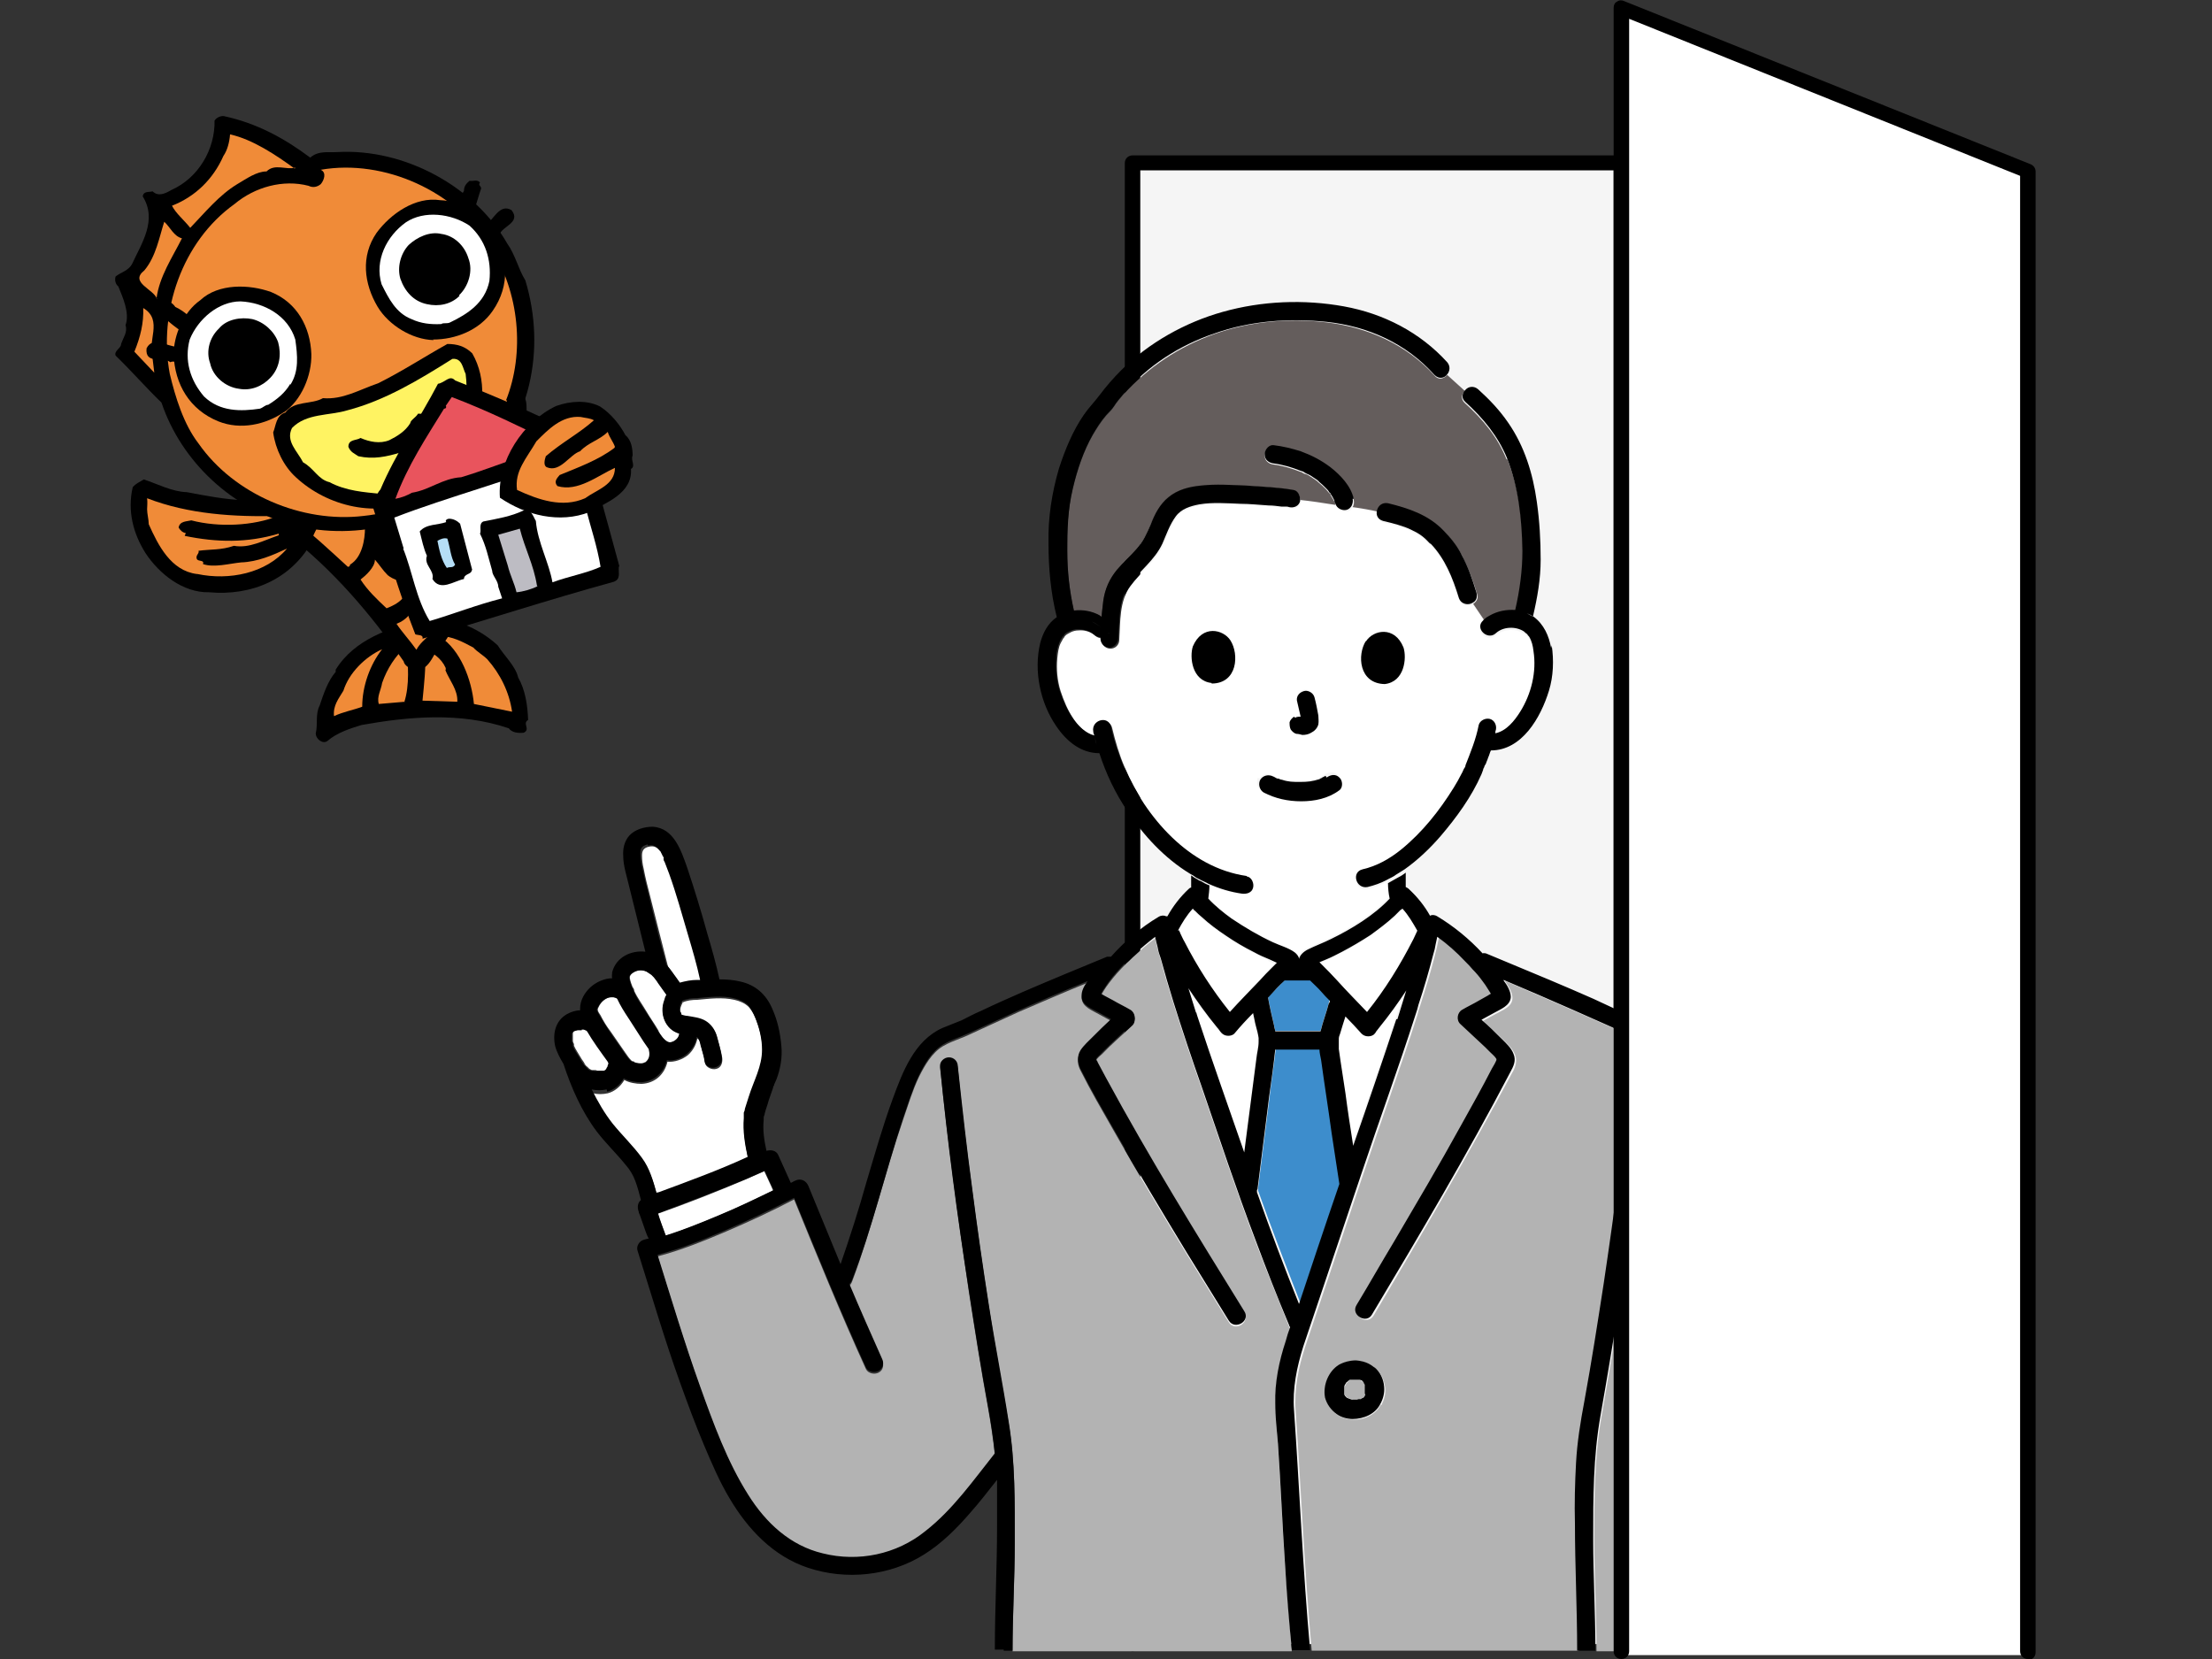 <?xml version="1.0" encoding="UTF-8"?>
<svg xmlns="http://www.w3.org/2000/svg" version="1.1" viewBox="0 0 400 300">
  <rect x="0" y="0" width="400" height="300" fill="#333333" stroke="none"/>
  <!-- Generator: Adobe Illustrator 29.3.1, SVG Export Plug-In . SVG Version: 2.1.0 Build 151)  -->
  <defs>
    <style>
      .st0 {
        fill: #fff362;
      }

      .st1 {
        fill: #fff;
      }

      .st2 {
        fill: #f08b38;
      }

      .st3 {
        fill: #645d5c;
      }

      .st4 {
        fill: #b5def6;
      }

      .st5 {
        fill: #e9545d;
      }

      .st6 {
        fill: #b3b3b3;
      }

      .st7 {
        fill: #f5f5f5;
      }

      .st8 {
        fill: #bdbcc3;
      }

      .st9 {
        fill: #3d8dcc;
      }
    </style>
  </defs>
  <g id="_レイヤー_1" data-name="レイヤー_1">
    <g>
      <polyline class="st7" points="293.2 297.3 293.2 29.5 204.8 29.5 204.8 297.3"/>
      <path d="M293.2,298.6c-.8,0-1.4-.6-1.4-1.4V30.8h-85.6v266.4c0,.8-.6,1.4-1.4,1.4s-1.4-.6-1.4-1.4V29.5c0-.8.6-1.4,1.4-1.4h88.4c.8,0,1.4.6,1.4,1.4v267.8c0,.8-.6,1.4-1.4,1.4Z"/>
    </g>
    <path class="st1" d="M222.5,165.9c2.3,1.7,4.9,3.1,7.5,4.3,1.3.6,2.7,1,3.9,1.8.5.4.8.8.8,1.2.2-.7.8-1.3,1.6-1.7,1.4-.7,2.8-1.2,4.2-1.9,3.7-1.8,7.8-4.3,10.6-7.3-.2-.9-.2-1.9-.3-2.8-1.1.5-2.3,1-3.5,1.3-2.1.5-2.9-2.7-.9-3.2,2.6-.6,4.9-1.9,7-3.6,3.8-3.1,6.9-7.1,9.5-11.2.5-.8,1-1.6,1.4-2.5.2-.3.4-.7.5-1,0-.1.1-.3.2-.4,0,0,0-.1,0-.1.9-2.3,1.9-4.7,2.4-7.3h0c.2-.9,1.2-1.4,2-1.1.9.2,1.3,1.2,1.1,2,0,.2,0,.4-.1.6,1.9-.4,3.5-2.3,4.5-3.9,2-3.2,3-7.2,2.4-11-.1-.9-.4-1.8-.8-2.6,0-.1-.2-.3-.3-.4,0,0,0,0,0,0,0,0,0,0,0,0-.2-.2-.4-.4-.6-.5-1.5-1-3.7-.9-5.1.3h0c-1.6,1.4-3.9-.9-2.3-2.3,0,0,.2-.1.2-.2l-2.1-3.1c-.8.5-2.1.3-2.5-.9-1.1-3.7-2.5-7.1-5.1-9.8-1.1-1.1-1.9-1.7-3.4-2.5-1.4-.7-3.4-1.2-5.1-1.6h0c-1-.2-1.3-1.1-1.1-1.9-1.3-.2-3-.5-4.5-.8-.2.3-.5.6-.9.7-.8.2-1.8-.3-2-1.1-2.5-.3-4.5-.7-6.4-.9,0,.1,0,.2,0,.3-.3.9-1.1,1.3-2,1.1-.2,0-.5,0-.7-.1,0,0-.3,0-.3,0-.1,0-.3,0-.4,0-.8,0-1.5-.2-2.3-.2-1.7-.1-3.4-.2-5.1-.3-2.4,0-5-.3-7.4.1-1.7.3-3.3.8-4.3,2.2-1.1,1.4-1.6,3.2-2.4,4.9-1.4,3-4.1,4.9-6,7.5-2,2.7-1.8,6.5-2,9.7,0,.9-.7,1.6-1.6,1.6s-1.7-.8-1.6-1.6c0,0,0-.2,0-.3-.4,0-.7-.1-1.1-.4-.9-.8-2-1.1-3.1-1-.4,0-.9.1-1.3.3-.4.2-.8.4-1,.6-.1.1-.2.2-.3.4,0,0,0,.1-.1.1-.2.3-.3.6-.5.9-.4.8-.5,1.8-.6,2.7-.2,2,0,4.1.6,6,.6,1.8,1.3,3.5,2.4,5.1.9,1.3,2.3,2.8,3.9,3.1,0-.2-.1-.5-.2-.7h0c-.5-2.1,2.7-2.9,3.2-.9.6,2.5,1.3,4.9,2.3,7.2,4,9.3,11.8,18.3,22.2,19.8.9.1,1.4,1.2,1.1,2-.3.9-1.1,1.3-2,1.1-2.1-.3-4.2-.9-6.1-1.8,0,.8,0,1.6-.2,2.4,1.2,1.3,2.8,2.6,4.2,3.6ZM247,115.9c1.3-2,5.1-2.9,6.8,1.1.6,1.9.2,6.2-3.4,6.6-4.7,0-5-5.3-3.4-7.8ZM219.1,123.6c-3.6-.4-4-4.7-3.4-6.6h0c1.6-4,5.5-3.2,6.8-1.1,1.6,2.5,1.3,7.7-3.4,7.8ZM233.3,130.6c0-.4.4-.8.8-1,.3-.2.6-.2,1-.2-.2-.9-.4-1.7-.6-2.6h0c-.2-.9.3-1.7,1.1-2,.8-.3,1.8.3,2,1.1.3,1.1.5,2.2.7,3.3,0,.6.2,1.1,0,1.6-.2.7-.6,1.2-1.3,1.5-.5.2-1,.4-1.6.4-.4,0-.7-.1-1.1-.2-.4,0-.8-.4-1-.8-.2-.4-.3-.8-.2-1.3ZM227.7,140.8c.5-.8,1.5-1,2.3-.6.3.1.5.3.8.4.4.1.1,0,0,0,0,0,0,0,0,0,0,0,0,0,0,0,0,0,.1,0,.2,0,.2,0,.4.2.6.2,1.2.4,2,.4,3.3.4,1.3,0,2.2,0,3.5-.5.2,0,.3-.1.4-.2,0,0,.2-.1.3-.2.1,0,.3-.2.4-.2.1,0,.5-.4,0,0,.7-.5,1.6-.7,2.3,0,.6.6.7,1.8,0,2.3-1.9,1.5-4.4,2-6.9,2-2.4,0-4.7-.5-6.8-1.6h0c-.8-.4-1-1.5-.6-2.2Z"/>
    <path class="st3" d="M272.4,83c-1.6-4-4.3-7.2-7.5-10.1-.8-.7-.6-1.6,0-2.2l-3.2-2.9c-.6.7-1.6,1-2.3.1-5.1-5.6-12-8.7-19.5-9.6-6.8-.8-13.8-.2-20.3,2.1-6.4,2.3-12,6-16.5,11-.6.7-1.2,1.4-1.7,2.2-.4.6-.9,1.1-1.4,1.6-.9,1.1-1.7,2.3-2.4,3.5-1.7,3-2.8,6.3-3.6,9.7-.9,3.7-1.1,7.5-1,11.3,0,3.6.4,7.2,1.2,10.8,1.6-.2,3.3.1,4.7.9.1,0,.2.1.3.2,0-.9.2-1.9.3-2.8.3-2.2,1.1-4,2.5-5.7,1.1-1.3,2.3-2.5,3.5-3.7,1.2-1.4,1.9-2.9,2.6-4.5.8-1.8,1.7-3.6,3.2-4.9,1.7-1.4,3.8-1.9,5.9-2.1,2.7-.3,5.4-.1,8.1,0,2.8.1,5.7.3,8.6.8h0c.8.1,1.2,1,1.2,1.7,1.9.2,3.9.5,6.4.9,0,0,0,0,0,0,0-.2-.1-.4-.2-.5-.1-.2,0-.2,0-.1,0,0,0,0,0,0-.2-.4-.5-.8-.7-1.2,0,0,0,0,0-.1,0-.1-.2-.2-.3-.3-.2-.2-.3-.4-.5-.6-.4-.4-.8-.8-1.3-1.2,0,0-.2-.1-.2-.2-.1-.1-.3-.2-.4-.3-.3-.2-.6-.4-.9-.6-.3-.2-.6-.4-1-.5-.2,0-.4-.2-.6-.3,0,0-.3-.1-.3-.1-1.5-.6-3.2-1.1-4.8-1.3-.9-.1-1.6-.7-1.6-1.6s0-.1,0-.2c.1-.8.8-1.6,1.6-1.5,1.7.2,3.3.6,4.9,1.1,1.9.7,3.8,1.6,5.4,2.9,1.8,1.4,3.6,3.4,4.2,5.7h0c.1.5,0,1-.2,1.3,1.5.2,3.2.5,4.5.8.2-.8.9-1.5,2-1.3,3.7.9,7.3,2.1,10,4.9,1.3,1.3,2.4,2.8,3.3,4.4,1.1,2.2,2,4.5,2.7,6.9.3.8-.1,1.4-.7,1.8l2.1,3.1c.3-.3.7-.5,1-.7,1.4-.8,3-1.2,4.6-1,.8-3.5,1.3-7,1.3-10.7,0-5.6-.7-11.5-2.8-16.8Z"/>
    <g>
      <path d="M230.8,140.6s0,0,0,0c.1,0,.4.1,0,0Z"/>
      <path d="M239.7,140.3c.5-.4,0,0,0,0-.1,0-.3.2-.4.2,0,0-.4.2-.3.2-.1,0-.3.1-.4.2-1.3.4-2.1.5-3.5.5-1.3,0-2.1,0-3.3-.4-.2,0-.4-.1-.6-.2,0,0-.1,0-.2,0,0,0,0,0,0,0-.3-.1-.5-.3-.8-.4-.8-.4-1.8-.2-2.3.6-.4.7-.2,1.8.6,2.3h0c2.1,1.1,4.4,1.6,6.8,1.6,2.4,0,4.9-.5,6.9-2,.7-.5.6-1.8,0-2.3-.7-.7-1.6-.5-2.3,0Z"/>
      <path d="M234,129.6c-.3.2-.7.6-.8,1,0,.4,0,.9.2,1.3.2.3.6.7,1,.8.4,0,.7.1,1.1.2.6,0,1.1-.1,1.6-.4.6-.3,1.1-.8,1.3-1.5.1-.6,0-1.1,0-1.6-.2-1.1-.4-2.2-.7-3.3-.2-.8-1.2-1.4-2-1.1-.9.3-1.4,1.1-1.1,2h0c.2.8.4,1.7.6,2.6-.3,0-.7,0-1,.2Z"/>
      <path d="M219.1,123.6c4.7,0,5-5.3,3.4-7.8-1.3-2-5.1-2.9-6.8,1.1h0c-.6,1.9-.2,6.2,3.4,6.6Z"/>
      <path d="M247,115.9c-1.6,2.5-1.3,7.7,3.4,7.8,3.6-.4,4-4.7,3.4-6.6-1.6-4-5.5-3.2-6.8-1.1Z"/>
      <path d="M280.5,117.2c-.4-2.2-1.3-4.3-3.2-5.7,0,0,0,0-.1,0-.4-.2-.7-.4-1.1-.6.4.2.8.3,1.1.6.8-3.4,1.4-6.8,1.4-10.3,0-3.5-.2-7-.7-10.5-.7-5-2.2-10-5.2-14.3-1.5-2.2-3.4-4.2-5.4-6-.8-.7-1.8-.5-2.3.1-.6.6-.8,1.5,0,2.2,3.2,2.9,5.9,6.2,7.5,10.1,2.1,5.3,2.7,11.1,2.8,16.8,0,3.6-.5,7.2-1.3,10.7h0c-1.6-.1-3.2.2-4.6,1-.4.2-.7.4-1,.7,0,0-.2.1-.2.2-1.6,1.4.8,3.7,2.3,2.3h0c1.3-1.2,3.6-1.3,5.1-.3.1.1.3.3.6.5,0,0,0,0,0,0,0,0,0,0,0,0,0,.1.2.3.3.4.5.8.7,1.7.8,2.6.6,3.8-.4,7.8-2.4,11-1,1.6-2.5,3.5-4.5,3.9,0-.2,0-.4.1-.6.2-.9-.3-1.8-1.1-2-.8-.2-1.8.3-2,1.1h0c-.5,2.6-1.5,5-2.4,7.3,0,0,0,0,0,.1,0,.1-.1.3-.2.4-.2.3-.3.7-.5,1-.4.8-.9,1.7-1.4,2.5-2.6,4.2-5.7,8.1-9.5,11.2-2.1,1.7-4.4,3-7,3.6-2.1.5-1.2,3.6.9,3.2,1.2-.3,2.4-.7,3.5-1.3.5-.3,1.1-.5,1.6-.9.5-.3,1.1-.7,1.6-1,2.4-1.7,4.6-3.8,6.5-6,2.9-3.4,5.6-7.1,7.4-11.2.1-.3.2-.5.3-.8,0,0,0-.2.1-.3,0,0,.1-.2.1-.2,0-.2.2-.4.3-.6.1-.4.3-.7.4-1.1.2-.4.3-.9.5-1.3,5.6,0,9-5.9,10.5-10.8.8-2.6.9-5.5.5-8.2Z"/>
      <path d="M225.4,158.4c-10.4-1.5-18.2-10.6-22.2-19.8-1-2.3-1.8-4.8-2.3-7.2-.5-2.1-3.6-1.2-3.2.9h0c0,.2.1.5.2.7.1.6.3,1.1.4,1.7,0,.3.2.5.2.8,0-.3-.2-.5-.2-.8-.2-.6-.3-1.1-.4-1.7-1.6-.4-3-1.8-3.9-3.1-1.1-1.6-1.8-3.3-2.4-5.1-.6-1.9-.7-4-.6-6,0-.9.3-1.9.6-2.7.1-.3.3-.6.5-.9,0,0,0-.1.1-.1,0,0,0,0,0,0h0s0,0,0,0c0,0,0,0,0,0,0,0,0,0,0,0,.1-.1.2-.2.3-.4.2-.2.5-.4,1-.6.4-.2.9-.3,1.3-.3,1.1,0,2.2.2,3.1,1,.3.3.7.4,1.1.4h0c.1,0,.3,0,.4,0-.1,0-.3,0-.4,0,0,0,0,.2,0,.3,0,.9.8,1.6,1.6,1.6s1.6-.8,1.6-1.6c.3-3.2,0-7,2-9.7,1.9-2.6,4.6-4.5,6-7.5.7-1.6,1.3-3.4,2.4-4.9,1-1.4,2.7-1.9,4.3-2.2,2.4-.4,4.9-.2,7.4-.1,1.7,0,3.4.2,5.1.3.8,0,1.5.1,2.3.2.1,0,.3,0,.4,0,0,0,.3,0,.3,0,0,0,0,0,0,0,0,0,0,0,0,0,.2,0,.5,0,.7.1.9.2,1.8-.2,2-1.1,0,0,0-.2,0-.3,0-.7-.4-1.6-1.2-1.7h0c-2.8-.5-5.7-.6-8.6-.8-2.7-.1-5.4-.3-8.1,0-2.1.2-4.2.7-5.9,2.1-1.6,1.3-2.5,3.1-3.2,4.9-.7,1.6-1.4,3.2-2.6,4.5-1.1,1.3-2.4,2.4-3.5,3.7-1.4,1.7-2.2,3.5-2.5,5.7-.1.9-.2,1.9-.3,2.8.3.2.7.5,1,.7-.3-.3-.6-.5-1-.7-.1,0-.2-.1-.3-.2-1.4-.8-3.1-1.1-4.7-.9-.8-3.5-1.2-7.1-1.2-10.8,0-3.8.1-7.5,1-11.3.8-3.4,1.9-6.7,3.6-9.7.7-1.2,1.5-2.5,2.4-3.5.5-.6,1-1,1.4-1.6.5-.8,1.1-1.5,1.7-2.2,4.4-5.1,10-8.8,16.5-11,6.5-2.3,13.5-2.8,20.3-2.1,7.5.8,14.4,3.9,19.5,9.6.8.8,1.8.6,2.3-.1.5-.6.6-1.5,0-2.2h0c-4.9-5.4-11.5-8.8-18.7-10.1-7.2-1.3-14.8-1-21.9,1-6.8,1.9-13.4,5.6-18.4,10.6-1.4,1.4-2.7,2.9-3.9,4.5-.9,1.2-1.9,2.2-2.8,3.5-2,2.9-3.4,6.3-4.5,9.7-1.3,4.4-2,9-1.9,13.5,0,4.5.4,9,1.5,13.4-1.6,1.1-2.5,2.8-3,4.7-1.2,5,0,10.8,2.9,15,1.9,2.8,4.5,4.9,7.8,4.9h0c1.2,3.7,2.9,7.3,5.1,10.5,2.9,4.4,6.7,8.5,11.3,11.3,0,0,0,0,0,0,0,0,0,0,0,0,.4.2.7.4,1.1.7.2.1.4.2.6.3.5.3,1.1.5,1.6.8h0c2,.9,4,1.5,6.1,1.8.9.1,1.8-.2,2-1.1.2-.8-.3-1.9-1.1-2ZM232.5,91.6s0,0-.1,0c0,0,.1,0,.1,0ZM193,112.4c0,0,.1,0,.2,0,0,0,0,0,.1,0,0,0,0,0-.1,0,0,0-.1,0-.2,0ZM198.3,112.8c.3.2.5.4.8.6h0c-.2-.2-.5-.4-.8-.6ZM200.7,113.8c0,.3,0,.5,0,.8,0,0-.2-.1-.3-.2,0,.1-.2.2-.3.3.1,0,.2-.2.3-.3,0,0,.2.1.3.2,0-.3,0-.5,0-.8,0-.2,0-.3,0-.5,0,.2,0,.3,0,.5ZM199.1,113.5h0s0,0,0,0h0s0,0,0,0c0,0,0,0,0,0ZM197.4,112.4c.6.2,1.2.6,1.7,1.1h0s0,0,0,0c-.5-.5-1.1-.8-1.7-1.1s-1.2-.4-1.8-.4c.6,0,1.2.2,1.8.4ZM195.1,112h0s0,0,0,0c0,0,0,0,0,0ZM199.2,133c.1,0,.2,0,.3,0-.1,0-.2,0-.3,0-.2,0-.4,0-.7,0,.2,0,.4,0,.7,0ZM200.5,136s0,0-.1,0c0,0,0,0,.1,0,.2,0,.3-.2.4-.4-.1.1-.2.3-.4.4ZM201.2,134.6c0-.2,0-.4,0-.5,0,.2,0,.3,0,.5ZM217.6,156.7c.4.2.7.5.8.9-.1-.4-.4-.8-.8-.9Z"/>
      <path d="M258.7,98.3c2.6,2.7,4,6.2,5.1,9.8.4,1.2,1.7,1.4,2.5.9.6-.3.9-.9.7-1.8-.7-2.3-1.5-4.7-2.7-6.9-.8-1.6-2-3.1-3.3-4.4-2.7-2.8-6.3-4-10-4.9-1.1-.2-1.8.5-2,1.3-.2.8.1,1.6,1.1,1.9h0c1.7.4,3.7.9,5.1,1.6,1.5.7,2.3,1.3,3.4,2.5Z"/>
      <path d="M244.8,90.2c-.5-2.3-2.4-4.3-4.2-5.7-1.7-1.3-3.5-2.2-5.4-2.9-1.6-.5-3.2-.9-4.9-1.1-.8-.1-1.5.7-1.6,1.5,0,0,0,.1,0,.2,0,1,.8,1.5,1.6,1.6,1.6.2,3.3.7,4.8,1.3,0,0,.3.1.3.1.2,0,.4.2.6.3.3.2.7.3,1,.5.3.2.6.4.9.6.2.1.3.2.4.3,0,0,.2.1.2.2.5.4.9.8,1.3,1.2.2.2.4.4.5.6,0,.1.2.2.3.3,0,0,0,0,0,.1.3.4.5.8.7,1.2,0,0,0,0,0,0,0,0,0-.1,0,.1,0,.2.1.4.2.5,0,0,0,0,0,0,.2.8,1.2,1.3,2,1.1.4-.1.7-.4.9-.7.2-.4.3-.9.2-1.3h0Z"/>
    </g>
    <path class="st1" d="M113.8,176.8s0,0,0,0c0,0,0,0,0,0Z"/>
    <path class="st1" d="M119.4,153.9s0,0,0,0h0Z"/>
    <path class="st1" d="M105.3,186.1s0,0,0,0c0,0,0,0,0,0,0,0,0,0,0,0,0,0,0,0,0,0Z"/>
    <path class="st1" d="M119.1,186.5c.4.7.9,1.5,1.7,1.9.5.2,1,0,1.4-.3.4-.3.6-.7.7-1.2-2.5-.7-3.7-3.6-2.7-6,.1-.3.3-.7.4-1-.5-.7-1-1.4-1.5-2.1-.3-.3-.5-.7-.8-1.1-.2-.1-.3-.3-.4-.4-.3-.3-.6-.5-.9-.6-.8-.4-1.7-.3-2.5.2-.3.2-.5.4-.6.7,0,0,0,.2,0,.2,0,0,0,0,0,0,0,0,0,0,0,0,0-.2,0,.2,0,0,0,0,0,0,0,0,0,0,0,0,0,0,0,0,0,.1,0,.1.1.6.3,1.1.5,1.6.2.2.3.5.3.7.6,1.3,1.5,2.5,2.2,3.7.7,1.2,1.5,2.3,2.2,3.5Z"/>
    <path class="st1" d="M123.1,177.9c1-.3,2.1-.4,3.2-.5.2,0,.3,0,.5,0-.6-2.7-1.4-5.5-2.2-8.2-1-3.7-2.1-7.4-3.4-11-.2-.7-.5-1.4-.8-2.1,0-.2-.1-.4-.2-.5,0,0,0-.2,0-.2,0,0,0-.2,0-.2,0-.1-.1-.2-.2-.3,0-.2-.2-.4-.3-.6,0,0,0,0,0-.1,0,0-.2-.2-.2-.2-.6-.7-1.1-1.1-2.1-.9-1,.2-1.3.7-1.3,1.6,0,.8.1,1.6.3,2.4.3,1.6.7,3.2,1.1,4.7,1.1,4.4,2.2,8.7,3.3,13,.2.3.5.6.7.9.6.8,1.2,1.6,1.7,2.4Z"/>
    <path class="st1" d="M105.3,186.1s0,0,.1,0c0,0,0,0-.1,0Z"/>
    <path class="st1" d="M103.7,186.5s0,0,0,0c0,0,0,0,.1,0,0,0,0,0-.1,0Z"/>
    <path class="st1" d="M106.3,186.5c-.1,0-.2-.1-.3-.2.3.2-.2,0-.3-.1,0,0,0,0,0,0,0,0-.2,0-.2,0,0,0,0,0,0,0,0,0,0,0-.1,0-.2,0-.3,0-.5,0,0,0,0,0,0,0,0,0-.1,0-.2,0-.2,0-.3.1-.5.1,0,0,0,0,0,0,0,0-.1,0-.2.1,0,0,0,0,0,0,0,0,0,0-.1,0,0,0-.1.1-.2.2,0,0,0,.1-.1.2,0,0,0,.1,0,.2,0,0,0,0,0,.1,0,0,0,.1,0,.1,0,.2,0,.4,0,.6,0,0,0,.1,0,.1,0,.1,0,.2,0,.3,0,.2.1.4.2.6,0,0,0,.1,0,.2,0,0,0,.1,0,.1.3.7.8,1.4,1.2,2.1.2.4.5.7.7,1.1,0,0,0,.1.1.2,0,0,0,0,0,0,0,0,0,0,0,0,.1.1.2.3.4.4.1.1.3.3.4.4,0,0,0,0,0,0,0,0,.1,0,.2.1,0,0,.1,0,.2.1,0,0,.1,0,.2,0,0,0,0,0,0,0,.1,0,.2,0,.3,0,.2,0,.3,0,.5.1,0,0,.4,0,.4,0,0,0,.3,0,.4,0,0,0,.2,0,.3,0,0,0,0,0,0,0,0,0,.1,0,.2,0,0,0,0,0,0,0,0,0,.1,0,.2-.1.1-.1.2-.2.3-.3,0,0,0-.1.1-.2,0-.1.1-.3.2-.4,0,0,0-.3.1-.3,0,0,0,0,0,0,0,0,0,0,0,0,0,0,0,0,0,0,0,0,0,0,0,0h0c0,0,0-.1,0-.2,0,0,0-.1-.1-.2-1.3-1.8-2.6-3.7-3.8-5.6Z"/>
    <path class="st1" d="M113.8,176.8s0,0,0,0c0,0,0,0,0,0Z"/>
    <path class="st1" d="M113.8,184.2c-.7-1.2-1.5-2.4-2.1-3.6-.4-.3-1-.3-1.6-.2-.7.2-1.4.8-1.8,1.6,0,.1-.2.3-.2.5,0,0,0,.3,0,.1,0,.3.3.7.5,1,.5,1,1.1,2,1.8,2.9.9,1.3,1.8,2.6,2.7,3.9.5.7.6.9,1.2,1.5,0,0,0,0,.1,0,.2,0,.3.1.4.2.4.1.7.2,1.1.2.4,0,.6,0,.9-.2,0,0,0,0,.1,0,0,0,0,0,0,0,0,0,.2-.3.3-.3.4-.6.5-1.3.3-2.1,0,0,0,0,0,0-.3-.4-.6-.8-.9-1.3-.9-1.4-1.8-2.8-2.7-4.2Z"/>
    <path class="st1" d="M135.3,209.5c-.5-2.3-.9-4.7-.7-7,0-.2.1-.9,0-.5,0-.2,0-.4,0-.5,0-.2.1-.5.2-.7.2-.7.5-1.5.7-2.2,1-2.9,2.4-5.4,2.4-8.5,0-1.8-.4-3.6-1-5.2-.3-1-.8-2-1.5-2.8-.7-.7-1.7-1.1-2.6-1.3-2.2-.5-4.5-.2-6.7,0-.9,0-1.9.1-2.7.5,0,0,.3-.6,0,.1-.1.2-.2.4-.3.7-.1.4-.2.7,0,1.1,0,.1.1.3.2.4.2.3.2.4.1.2,0,0,0,0,0,0,0,0,0,0,0,0,0,0,0,0,0,0,0-.1.2,0,0,0,0,0,0,0,0,0,.3,0,.6.1,1,.2,1.1.2,2.3.3,3.3.9,1,.6,1.7,1.6,2,2.7.3,1.2.7,2.4.9,3.7h0c.1.9-.2,1.8-1.1,2-.8.2-1.9-.3-2-1.1-.1-.9-.4-1.7-.6-2.5-.1-.5-.2-1.2-.5-1.6,0-.1-.2-.2-.3-.3-.2,1.1-.8,2.2-1.7,3-1,.8-2.4,1.3-3.7,1.2-.5,2.2-2.2,3.9-4.7,4-1,0-2.2-.2-3.1-.7-.7,1.2-1.8,2.1-3,2.4-.9.2-1.8.2-2.7,0,1,2.2,2.3,4.3,3.8,6.2,1.7,2.1,3.7,4,5.3,6.2,1.4,1.9,2,4.1,2.6,6.3.1,0,.2,0,.4-.1,5.4-2,10.9-4,16.1-6.4Z"/>
    <path class="st1" d="M109.2,194.2c-.1,0-.1,0,0,0h0Z"/>
    <path class="st1" d="M103.6,186.5s0,0,0,0c0,0,0,0,0,0,0,0,0,0,0,0Z"/>
    <path class="st1" d="M139.8,215.3c-.5-1.2-1.1-2.4-1.6-3.5-1.1.5-2.3,1-3.4,1.5-5.2,2.2-10.5,4.3-15.9,6.2.5,1.3,1,2.6,1.4,4,3.2-1,6.4-2.3,9.5-3.6,3.4-1.4,6.7-3,10-4.6Z"/>
    <path class="st6" d="M244.2,249.5s0,0,0,0c0,0,0,0,0,0Z"/>
    <path class="st6" d="M243.8,253.2s0,0,0,0c.1,0,.3,0,0,0Z"/>
    <path class="st6" d="M246,249.5s0,0,0,0c0,0-.1,0-.2,0,0,0-.1,0-.2,0-.2,0-.4,0-.7,0-.2,0-.3,0-.5,0,0,0-.1,0-.2,0,0,0,0,0,0,0,0,0-.2.1-.3.2,0,0,0,0,0,0,0,0,0,0,0,0,0,0-.1.1-.2.2,0,0,0,0,0,0,0,0-.1.2-.2.2-.1.2-.2.4-.3.6,0,0,0,.2,0,.3,0,.1,0,.3,0,.4,0,.1,0,.3,0,.4,0,.1,0,.2,0,.3,0,0,0,0,0,0,0,0,0,.1,0,.1,0,0,0,.1.1.2,0,0,0,0,0,0,.1.1.3.3.4.4,0,0,0,0,.1,0,0,0,.1,0,.2.1.2,0,.4.1.7.2.3,0,.5,0,.8,0,.2,0,.3,0,.5-.1,0,0,.1,0,.2,0,0,0,0,0,0,0,0,0,.2-.1.3-.2,0,0,0,0,.1,0,0,0,0,0,0,0,0,0,.1-.1.2-.2,0,0,0-.1.1-.2,0,0,0-.1.1-.2,0,0,0,0,0,0,0,0,0,0,0,0,0,0,0-.2,0-.2,0-.1,0-.2,0-.4,0-.2,0-.4,0-.6,0-.1,0-.2,0-.4,0,0,0-.2-.1-.3,0,0,0,0,0,.1,0,.1,0,.3,0,0,0,0,0,0,0,0,0,0,0-.2-.1-.2,0,0,0,0,0,0-.1-.1-.3-.3-.4-.4,0,0,0,0-.1,0,0,0-.1,0-.2-.1Z"/>
    <path class="st6" d="M246.4,252.9c0,0-.2.1-.2.1,0,0,0,0,.2-.1Z"/>
    <path class="st6" d="M317.7,298.6c-.1-1.6-.2-3.2-.4-4.7-.9-12-2-23.9-3.2-35.9-1-10.1-2.2-20.2-3.6-30.3-1-7.5-2.2-15.1-3.7-22.5-.5-2.5-1.1-5-1.8-7.4-.6-2-1.4-4.1-2.8-5.8-1.4-1.7-3.1-2.8-5.1-3.7-8.3-3.7-16.5-7.3-24.9-10.9,0,0,0,0,0,.1.6.9,1.3,1.9,1.3,3,0,1.6-1.9,2.2-3.1,2.9l-2.2,1.2c1.2,1.1,2.5,2.3,3.7,3.5.8.8,1.7,1.6,2.1,2.7.4,1.2,0,2.3-.6,3.3-7.9,14.8-16.4,29.3-25,43.8-1.1,1.8-3.9.2-2.8-1.7,2.3-3.8,4.6-7.7,6.8-11.5,4.1-7,8.1-14,12.1-21,1.9-3.4,3.8-6.8,5.6-10.3.3-.5.6-1,.8-1.5.1-.2,0,0,0-.2-.2-.4-.8-.9-1.1-1.2-.3-.3-.6-.6-.9-.9-1.5-1.4-3-2.8-4.5-4.2-.8-.7-.6-2.1.3-2.6,1-.6,2.1-1.1,3.1-1.7.5-.3,1.1-.6,1.6-.9.2-.1.4-.2.5-.3-.2-.3-.3-.5-.5-.8-.4-.5-.7-1.1-1.1-1.6-.5-.7-1.1-1.4-1.7-2-.5-.5-.9-1-1.4-1.5-1.6-1.6-3.2-3.1-5-4.4-.1.5-.2.9-.3,1.4-.1.6-.3,1.1-.4,1.7-.8,3.1-1.7,6.1-2.7,9.2-.2.6-.4,1.2-.5,1.7-3.1,9.7-6.6,19.2-9.8,28.8-3.5,10.4-7,20.8-10.5,31.2,0,0,0,0,0,0-1.2,3.7-2,7.6-1.7,11.6,1,14.5,1.6,28.9,2.9,43.3h48.3c0-7.7-.4-15.3-.4-23,0-3.7,0-7.4.2-11,.3-3.8.9-7.4,1.5-11.1,1.3-7.1,2.4-14.2,3.5-21.3,2-13.4,3.8-26.9,5.1-40.4,0-.9.7-1.6,1.6-1.6s1.7.8,1.6,1.6c-.7,7.3-1.6,14.6-2.5,21.9-1.8,14.2-4,28.5-6.5,42.6-1.3,7.4-1.3,14.7-1.3,22.2,0,6.7.4,13.5.4,20.2h29.2s0,0,0,0ZM249.7,254c-.9,1.8-3,2.8-5,2.7-1,0-2.1-.3-2.9-.9-1-.7-1.8-1.8-2.1-3-.5-2.2.6-4.7,2.5-5.9.9-.6,2-.9,3.1-.8,1.1,0,2.2.4,3.1,1.1,0,0,.2.1.3.2,0,0,0,0,0,0,0,0,0,0,0,0h0c1.1.9,1.6,2.2,1.8,3.6.1,1.1-.2,2.1-.7,3.1Z"/>
    <path class="st6" d="M183.1,298.6h50.5c-.4-5-.8-10-1.2-15-.5-7.4-.8-14.8-1.3-22.2-.2-2.4-.4-4.8-.5-7.3,0-3.8.7-7.7,1.9-11.3,0,0,0,0,0,0,.3-.8.6-1.7.8-2.5,0-.1-.2-.3-.2-.4-2-5.1-4.1-10.1-6-15.2-3.5-9.2-6.6-18.6-9.8-27.9-1.8-5.1-3.5-10.2-5.1-15.3-.8-2.6-1.6-5.2-2.3-7.9-.2-.6-.3-1.1-.5-1.7-.1-.6-.3-1.1-.4-1.7,0-.2,0-.3-.1-.5-1.3.9-2.5,2-3.7,3.1-.5.4-.9.9-1.4,1.3,0,0-.1.1-.2.2-1.1,1.1-2.1,2.2-3,3.4-.4.5-.8,1.1-1.1,1.6-.1.2-.3.5-.4.7.2.1.5.3.7.4.5.3,1,.5,1.5.8,1,.6,2.1,1.1,3.1,1.7.9.5,1.1,1.9.3,2.6-1.8,1.7-3.7,3.3-5.4,5.1-.3.3-.9.7-1.1,1.2,0,0,0,0,0,0,0,0,0,0,0,0,0,.2.2.4.3.6.5.9,1,1.9,1.5,2.8,7.8,14.4,16.4,28.3,25,42.2,1.1,1.8-1.7,3.5-2.8,1.7-2.5-4.1-5.1-8.2-7.6-12.3-4.5-7.4-9-14.9-13.3-22.5-2-3.5-4.1-7.1-5.9-10.7-.6-1.1-.7-2.3,0-3.4.5-.9,1.4-1.6,2.2-2.4,1.1-1.1,2.2-2.1,3.3-3.2l-2.2-1.2c-1.2-.7-3-1.3-3.1-2.9,0-1,.6-2,1.1-2.8-4.2,1.7-8.3,3.5-12.5,5.3-2.4,1.1-4.8,2.2-7.2,3.3-1.1.5-2.3,1.1-3.4,1.5-1,.4-2.1.8-3.1,1.4-2,1.2-3.3,3.5-4.3,5.5-1.2,2.5-2,5.2-2.9,7.8-3.3,9.7-5.6,19.6-9.2,29.2-.1.3-.3.6-.5.8,1.9,4.5,3.9,9.1,5.9,13.5h0c.4.8.2,1.8-.6,2.2-.7.4-1.9.2-2.3-.6-4.6-10.1-8.8-20.4-13-30.7-4,2.1-8.1,4-12.3,5.8-4,1.7-8.2,3.4-12.4,4.5,2.5,8,4.9,15.9,7.7,23.8,2.4,6.7,4.9,13.6,8.7,19.6,3.2,5,7.6,9.2,13.5,10.6,6.4,1.5,13.3.1,18.5-4,4.9-3.9,8.7-9.2,12.6-14.1-.3-2.8-.7-5.5-1.2-8.3-1.3-7.1-2.4-14.1-3.5-21.2-2-13.5-3.8-27-5.2-40.5h0c0-.9.8-1.6,1.6-1.6s1.6.8,1.6,1.6c.7,7.4,1.6,14.7,2.6,22.1.9,7,1.9,14,3,21,1.1,7.1,2.4,14.2,3.6,21.2,1.2,7.2,1.1,14.5,1.1,21.8,0,6.5-.4,12.9-.4,19.4Z"/>
    <path class="st1" d="M227.5,187.8c0-.7-.3-1.5-.5-2.2-.2-.8-.3-1.6-.5-2.3-1.1,1.2-2.2,2.3-3.3,3.6,0,0,0,0,0,0,0,0,0,0,0,0,0,0,0,0,0,0-.3.3-.7.5-1.2.5-.4,0-.9-.1-1.2-.5,0,0,0,0,0,0,0,0,0,0,0,0-.3-.3-.5-.7-.8-1-1.8-2.3-3.6-4.6-5.2-7.1.5,1.5.9,3,1.4,4.5.1.3.2.6.3,1,2.6,8.2,5.6,16.3,8.4,24.4.1-1,.3-2.1.4-3.1.6-4.6,1.2-9.3,1.8-13.9.1-1,.3-2,.4-3,0-.2,0-.4,0-.7Z"/>
    <path class="st1" d="M249.3,185.7c-.2.3-.5.6-.7.9,0,0-.1.2-.2.3-.3.3-.7.5-1.2.5-.4,0-.9-.1-1.2-.5,0,0,0,0,0,0-.9-1.1-1.9-2.1-2.9-3.1-.3,1-.6,2-.9,2.9-.1.4-.2.7-.3,1.1,0,.4,0,.7,0,1.1,0,.2,0,.4,0,.5,0,.1,0,.2,0,.3,0,0,0,0,0,0,0,0,0,0,0,0,0,.7.2,1.4.3,2.1.3,2,.6,3.9.9,5.9.5,3.2,1,6.4,1.4,9.5,1.3-3.8,2.6-7.6,3.9-11.3,1.3-3.9,2.7-7.7,3.9-11.6.6-1.7,1.1-3.5,1.6-5.2-1.5,2.3-3.1,4.5-4.8,6.6Z"/>
    <path class="st9" d="M239,191.6c0-.6-.2-1.3-.3-1.9-2.7,0-5.3,0-8,0-.3,2.8-.8,5.7-1.1,8.5-.7,5.6-1.4,11.1-2.1,16.7,0,.1,0,.3,0,.4,2.4,6.8,5,13.5,7.6,20.2,1.1-3.4,2.3-6.8,3.4-10.2,1.3-3.8,2.6-7.7,3.9-11.5-.5-3.1-.9-6.1-1.4-9.2-.7-4.4-1.3-8.8-1.9-13.2Z"/>
    <path class="st9" d="M236.9,177.2c-1.5,0-3.1,0-4.6,0-.9,1-1.9,2-2.8,2.9,0,0-.1.1-.2.2.3,1.7.7,3.4,1.1,5.1,0,.3.2.7.2,1,2.7,0,5.5,0,8.2,0,.4-1.7,1.1-3.4,1.5-5.1,0-.2.1-.3.2-.5-.5-.6-1.1-1.1-1.6-1.7-.6-.7-1.3-1.3-2-2Z"/>
    <path class="st1" d="M256.3,168.3c-.8-1.5-1.6-2.8-2.7-4,0,0-.2.2-.3.3-.4.4-.8.8-1.2,1.2-1.4,1.3-2.9,2.4-4.4,3.5-1.6,1.1-3.3,2.1-5.1,3-.9.5-1.9.9-2.9,1.4-.4.2-.8.3-1.2.5,0,0,.2.2.3.3,1,1,1.9,2,2.9,3,1.8,1.9,3.7,3.8,5.4,5.7,3.3-4.1,6.1-8.5,8.4-13.2.3-.5.5-1,.7-1.5,0,0,0,0,0,0Z"/>
    <path class="st1" d="M229.4,173.6c-.9-.4-1.8-.8-2.8-1.3-1.7-.9-3.4-1.9-5.1-3-1.5-1-2.9-2.1-4.3-3.3-.4-.4-.9-.8-1.3-1.2-.1-.1-.2-.3-.4-.4-1.1,1.2-1.9,2.6-2.7,4,0,.2.2.3.2.5.3.5.5,1,.8,1.6,2.3,4.5,5,8.8,8.2,12.7,1.8-1.9,3.7-3.8,5.4-5.7.8-.8,1.5-1.6,2.3-2.4.2-.4.5-.6.8-.8,0,0,0,0,0,0-.4-.2-.9-.4-1.3-.6Z"/>
    <path class="st1" d="M230.7,174.1c-.3.2-.6.5-.8.8.2-.2.4-.4.6-.6,0,0,.2-.2.2-.2Z"/>
    <g>
      <polygon points="123.4 183.7 123.4 183.7 123.4 183.7 123.4 183.7"/>
      <path d="M123.4,183.7c.2,0,0-.1,0,0h0Z"/>
      <path d="M105.3,186.1h0c.1,0,.1,0,.1,0,0,0,0,0-.1,0Z"/>
      <path d="M103.7,186.5s0,0,0,0c0,0,.1,0,.1,0,0,0,0,0-.1,0Z"/>
      <path d="M113.8,176.8s0,0,0,0c0,0,0,0,0,0,0,.2,0-.2,0,0Z"/>
      <path d="M296.7,190.1c-1,0-1.6.8-1.6,1.6-1.3,13.5-3.1,27-5.1,40.4-1.1,7.1-2.2,14.2-3.5,21.3-.7,3.7-1.3,7.4-1.5,11.1-.2,3.7-.3,7.4-.2,11,0,7.7.4,15.3.4,23h3.3c0-6.7-.4-13.5-.4-20.2,0-7.4,0-14.8,1.3-22.2,2.5-14.1,4.7-28.3,6.5-42.6.9-7.3,1.8-14.6,2.5-21.9,0-.9-.8-1.6-1.6-1.6Z"/>
      <path d="M317.8,261.6c-1.1-10.7-2.3-21.3-3.7-32-1.1-7.9-2.2-15.9-3.8-23.7-1.3-6.6-2.5-14.5-8.3-18.7-2-1.5-4.5-2.3-6.8-3.3-2.4-1.1-4.7-2.2-7.1-3.3-5.2-2.3-10.5-4.5-15.8-6.7-1.2-.5-2.4-1-3.6-1.5-.2,0-.4-.1-.6,0-2.4-2.6-5.2-4.9-8.2-6.7-.5-.3-1-.3-1.3-.1,0,0,0,0,0,0-1-1.8-2.3-3.4-3.8-4.8-.2-.2-.4-.3-.6-.4,0-.7,0-1.5,0-2.2,0-.1,0-.3,0-.4-.5.4-1,.7-1.6,1-.5.3-1.1.6-1.6.9,0,.9.1,1.9.3,2.8-2.8,3-6.9,5.5-10.6,7.3-1.4.7-2.8,1.2-4.2,1.9-.8.4-1.4,1-1.6,1.7,0-.4-.4-.9-.8-1.2-1.1-.8-2.6-1.2-3.9-1.8-2.6-1.2-5.1-2.7-7.5-4.3-1.4-1-3-2.3-4.2-3.6.1-.8.2-1.6.2-2.4-.6-.2-1.1-.5-1.6-.8-.2,0-.4-.2-.6-.3-.4-.2-.7-.4-1.1-.7,0,.7,0,1.5,0,2.2-.2,0-.4.2-.5.3-1.5,1.4-2.8,3.1-3.8,4.9,0,0-.1,0-.2,0-.4-.2-.9-.2-1.4.1h0c-3.2,1.9-6.1,4.4-8.6,7.2-.2,0-.5,0-.7,0h0c-5.1,2.1-10.2,4.2-15.3,6.4-2.5,1.1-5,2.2-7.5,3.4-1.2.5-2.3,1.1-3.5,1.7-1.2.5-2.3.9-3.5,1.4-5.1,2.3-7.2,8-9,12.9-1.8,4.9-3.2,9.9-4.7,14.9-1.4,5-3,10-4.7,14.9-1.9-4.7-3.9-9.4-5.8-14.1-.4-1-1.4-1.5-2.4-1-.3.1-.5.3-.8.4-.8-1.7-1.5-3.4-2.3-5.1-.4-.8-1.3-.9-2.1-.7-.4-1.8-.7-3.7-.5-5.6,0,0,0,0,0-.2,0,0,0,0,0,0,0,0,0-.2,0-.2,0-.3.2-.5.2-.8.2-.8.5-1.5.7-2.3.3-.8.5-1.5.8-2.3,0-.2.1-.3.2-.5,0,0,0,0,0-.1,0,0,0-.1,0,0,.1-.3.3-.6.4-.9.7-1.8,1.1-4,.9-6-.2-2.4-.7-4.7-1.7-6.9-1.1-2.5-3-4.2-5.7-4.8-1.2-.3-2.5-.4-3.8-.4-.6-2.8-1.4-5.6-2.2-8.3-1.1-4-2.3-7.9-3.6-11.8-1.1-3.1-2.4-7.3-6.3-7.5-1.5,0-3.2.5-4.2,1.6-.9,1-1.2,2.4-1.1,3.7,0,1.7.6,3.5,1,5.2,1,4,2,8.1,3,12.1-2.6-.3-5.3,1-6,3.7,0,.4-.1.7,0,1.1-1.4,0-2.9.7-3.9,1.6-1.1,1-1.9,2.4-1.9,3.9,0,0,0,.2,0,.3-.8,0-1.7.3-2.4.7-2.1,1.2-2.6,3.6-2.1,5.8.3,1.1.9,2.2,1.5,3.2,0,0,0,0,0,0,0,0,0,0,0,0h0c1.4,4.3,3.3,8.6,6,12.2,1.6,2.1,3.5,3.9,5.2,6,.8.9,1.4,1.9,1.8,3,.4,1.1.7,2.2,1,3.4-.6.5-.7,1.3-.4,2.1-.2-.4,0-.2,0,0,0,.2.1.4.2.6.2.6.4,1.1.6,1.7.3.9.6,1.8,1,2.6-.3,0-.6.1-.9.2-.8.2-1.4,1.2-1.1,2,2.5,7.9,4.8,15.8,7.6,23.6,1.4,3.9,2.8,7.7,4.4,11.5,1.4,3.3,2.8,6.6,4.6,9.6,3.3,5.6,7.9,10.5,14.2,12.6,6.9,2.3,14.8,1.5,21-2.4,3.2-2,5.9-4.7,8.4-7.6,1.7-1.9,3.2-3.9,4.8-5.9,0,2.8,0,5.5,0,8.3,0,7.5-.4,14.9-.4,22.4h1.6c0,0,0,.1,0,.2h1.6c0,0,0-.1,0-.2,0-6.5.4-12.9.4-19.4,0-7.3.1-14.6-1.1-21.8-1.1-7.1-2.5-14.1-3.6-21.2-1.1-7-2.1-14-3-21-1-7.4-1.8-14.7-2.6-22.1,0-.9-.7-1.6-1.6-1.6s-1.7.8-1.6,1.6h0c1.3,13.6,3.1,27.1,5.2,40.5,1.1,7.1,2.2,14.2,3.5,21.2.5,2.8.9,5.5,1.2,8.3-3.9,4.9-7.6,10.2-12.6,14.1-5.2,4.2-12.1,5.6-18.5,4-5.9-1.4-10.3-5.5-13.5-10.6-3.8-6-6.3-12.9-8.7-19.6-2.8-7.8-5.2-15.8-7.7-23.8,4.3-1.1,8.4-2.8,12.4-4.5,4.2-1.8,8.2-3.7,12.3-5.8,4.2,10.3,8.4,20.6,13,30.7.4.8,1.5,1,2.3.6.8-.5,1-1.4.6-2.2h0c-2-4.5-4-9-5.9-13.5.2-.2.4-.5.5-.8,3.7-9.6,6-19.5,9.2-29.2.9-2.6,1.7-5.3,2.9-7.8,1-2,2.3-4.3,4.3-5.5,1-.6,2-1,3.1-1.4,1.2-.5,2.3-1,3.4-1.5,2.4-1.1,4.8-2.2,7.2-3.3,4.1-1.8,8.3-3.6,12.5-5.3-.6.8-1.2,1.8-1.1,2.8,0,1.6,1.9,2.2,3.1,2.9l2.2,1.2c-1.1,1-2.2,2.1-3.3,3.2-.7.7-1.6,1.5-2.2,2.4-.7,1.1-.5,2.3,0,3.4,1.8,3.6,3.9,7.2,5.9,10.7,4.3,7.6,8.8,15.1,13.3,22.5,2.5,4.1,5.1,8.2,7.6,12.3,1.1,1.8,4,.1,2.8-1.7-8.6-13.9-17.2-27.8-25-42.2-.5-.9-1-1.9-1.5-2.8,0-.2-.3-.4-.3-.6,0,0,0,0,0,0,0,0,0,0,0,0,.2-.4.8-.8,1.1-1.2,1.8-1.8,3.6-3.4,5.4-5.1.8-.7.6-2.1-.3-2.6-1-.6-2.1-1.1-3.1-1.7-.5-.3-1-.5-1.5-.8-.2-.1-.5-.3-.7-.4.1-.2.3-.5.4-.7.4-.5.7-1.1,1.1-1.6.9-1.2,1.9-2.3,3-3.4,0,0,.1-.1.2-.2.4-.4.9-.9,1.4-1.3,1.2-1.1,2.4-2.1,3.7-3.1,0,.2,0,.3.1.5.1.6.3,1.1.4,1.7.1.6.3,1.1.5,1.7.7,2.6,1.5,5.3,2.3,7.9,1.6,5.1,3.3,10.2,5.1,15.3,3.2,9.3,6.3,18.7,9.8,27.9,1.9,5.1,3.9,10.2,6,15.2,0,.1.1.3.2.4-.3.8-.6,1.7-.8,2.5,0,0,0,0,0,0-1.2,3.6-2,7.5-1.9,11.3,0,2.4.3,4.9.5,7.3.5,7.4.8,14.8,1.3,22.2.3,5,.7,10,1.2,15,0,0,0,0,0,.1h3.3s0,0,0-.1c-1.3-14.4-1.9-28.9-2.9-43.3-.3-3.9.5-7.8,1.7-11.6,0,0,0,0,0,0,3.5-10.4,7-20.8,10.5-31.2,3.2-9.6,6.7-19.1,9.8-28.8.2-.6.4-1.2.5-1.7,1-3,1.9-6.1,2.7-9.2.2-.6.3-1.1.4-1.7.1-.5.2-.9.3-1.4,1.8,1.3,3.5,2.8,5,4.4.5.5,1,1,1.4,1.5.6.6,1.2,1.3,1.7,2,.4.5.8,1.1,1.1,1.6.2.3.3.5.5.8-.2.1-.4.2-.5.3-.5.3-1.1.6-1.6.9-1,.6-2.1,1.1-3.1,1.7-.9.5-1.1,1.9-.3,2.6,1.5,1.4,3,2.8,4.5,4.2.3.3.6.6.9.9.3.3.9.8,1.1,1.2,0,.1,0,0,0,.2-.2.5-.5,1-.8,1.5-1.8,3.5-3.7,6.9-5.6,10.3-3.9,7.1-8,14-12.1,21-2.3,3.8-4.5,7.7-6.8,11.5-1.1,1.8,1.8,3.5,2.8,1.7,8.6-14.4,17.2-28.9,25-43.8.6-1.1,1.1-2.1.6-3.3-.4-1.1-1.3-1.9-2.1-2.7-1.2-1.2-2.4-2.4-3.7-3.5l2.2-1.2c1.2-.7,3-1.3,3.1-2.9,0-1.1-.7-2.2-1.3-3,0,0,0,0,0-.1,8.3,3.5,16.6,7.2,24.9,10.9,2,.9,3.8,2,5.1,3.7,1.3,1.7,2.2,3.7,2.8,5.8.7,2.4,1.3,4.9,1.8,7.4,1.5,7.5,2.7,15,3.7,22.5,1.4,10.1,2.6,20.2,3.6,30.3,1.2,11.9,2.3,23.9,3.2,35.9.1,1.6.2,3.2.4,4.7,0,0,0,0,0,0h-10.7s10.7,0,10.7,0h3.3s0,0,0,0c-.9-12.3-1.9-24.7-3.2-37ZM252.5,184.3c-1.3,3.9-2.6,7.8-3.9,11.6-1.3,3.8-2.6,7.6-3.9,11.3-.5-3.2-1-6.4-1.4-9.5-.3-2-.6-3.9-.9-5.9-.1-.7-.2-1.4-.3-2.1,0,0,0,0,0,0,0,0,0,0,0,0,0-.1,0-.2,0-.3,0-.2,0-.4,0-.5,0-.4,0-.8,0-1.1,0-.4.2-.7.3-1.1.3-1,.6-2,.9-2.9,1,1,2,2.1,2.9,3.1,0,0,0,0,0,0,.3.3.7.5,1.2.5.4,0,.9-.1,1.2-.5,0,0,.2-.2.2-.3.2-.3.5-.6.7-.9,1.7-2.1,3.3-4.3,4.8-6.6-.5,1.7-1.1,3.5-1.6,5.2ZM213,168.3c.8-1.5,1.6-2.8,2.7-4,.1.1.2.3.4.4.4.4.8.8,1.3,1.2,1.3,1.2,2.8,2.3,4.3,3.3,1.6,1.1,3.3,2.1,5.1,3,.9.5,1.8.9,2.8,1.3.4.2.9.4,1.3.6,0,0,0,0,0,0,0,0-.2.2-.2.2-.2.2-.4.4-.6.6-.8.8-1.6,1.6-2.3,2.4-1.8,1.9-3.7,3.8-5.4,5.7-3.2-4-5.9-8.2-8.2-12.7-.3-.5-.5-1-.8-1.6,0-.2-.2-.3-.2-.5ZM253.3,164.6c0,0,.2-.2.3-.3,1.1,1.2,1.9,2.6,2.7,4,0,0,0,0,0,0-.2.5-.5,1-.7,1.5-2.4,4.7-5.1,9.1-8.4,13.2-1.8-1.9-3.7-3.8-5.4-5.7-.9-1-1.9-2-2.9-3,0,0-.2-.2-.3-.3.4-.2.8-.3,1.2-.5,1-.4,1.9-.9,2.9-1.4,1.7-.9,3.4-1.9,5.1-3,1.5-1.1,3-2.2,4.4-3.5.4-.4.8-.8,1.2-1.2ZM240.3,181.4c-.4,1.6-1.1,3.4-1.5,5.1-2.7,0-5.5,0-8.2,0,0-.3-.2-.7-.2-1-.4-1.7-.8-3.4-1.1-5.1,0,0,.1-.1.2-.2.9-1,1.8-2,2.8-2.9,1.5,0,3.1,0,4.6,0,.7.7,1.4,1.3,2,2,.5.6,1,1.1,1.6,1.7,0,.1-.1.3-.2.5ZM227.4,215c.7-5.6,1.4-11.1,2.1-16.7.4-2.8.8-5.7,1.1-8.5,2.7,0,5.3,0,8,0,0,.6.2,1.3.3,1.9.6,4.4,1.3,8.8,1.9,13.2.5,3.1.9,6.1,1.4,9.2-1.3,3.8-2.6,7.6-3.9,11.5-1.1,3.4-2.3,6.8-3.4,10.2-2.7-6.7-5.2-13.4-7.6-20.2,0-.1,0-.3,0-.4ZM216.3,183.2c-.5-1.5-.9-3-1.4-4.5,1.6,2.4,3.3,4.8,5.2,7.1.3.3.5.7.8,1,0,0,0,0,0,0,0,0,0,0,0,0,.3.3.7.5,1.2.5.4,0,.9-.1,1.2-.5,0,0,0,0,0,0,0,0,0,0,0,0,0,0,0,0,0,0,1-1.2,2.1-2.4,3.3-3.6.2.8.3,1.6.5,2.3.2.7.4,1.5.5,2.2,0,.2,0,.4,0,.7,0,1-.3,2-.4,3-.6,4.6-1.2,9.3-1.8,13.9-.1,1-.3,2.1-.4,3.1-2.8-8.1-5.7-16.2-8.4-24.4-.1-.3-.2-.6-.3-1ZM120.4,223.4c-.5-1.3-1-2.6-1.4-4,5.3-2,10.6-4,15.9-6.2,1.1-.5,2.3-1,3.4-1.5.5,1.2,1.1,2.4,1.6,3.5-3.3,1.6-6.6,3.2-10,4.6-3.1,1.3-6.3,2.6-9.5,3.6ZM105.2,186.1s0,0,0,0c0,0,.1,0,.1,0,0,0,0,0,0,0,0,0,.2,0,.2,0,0,0,0,0,0,0,0,0,.6.4.3.1,0,0,.2.1.3.2,1.1,1.9,2.5,3.8,3.8,5.6,0,0,0,.1.1.2,0,0,0,.1,0,.2h0s0,0,0,0c0,0,0,0,0,0,0,0,0,0,0,0,0,0,0,0,0,0,0,0-.2.4-.1.3,0,.1-.1.3-.2.4,0,0,0,.1-.1.2,0,.1-.2.2-.3.3,0,0-.1,0-.2.1,0,0,0,0,0,0,0,0-.1,0-.2,0,0,0,0,0,0,0,0,0-.2,0-.3,0,0,0-.3,0-.4,0,0,0-.4,0-.4,0-.2,0-.4,0-.5-.1-.1,0-.2,0-.3,0,0,0,0,0,0,0,0,0-.1,0-.2,0,0,0-.1,0-.2-.1,0,0-.1,0-.2-.1,0,0,0,0,0,0-.1-.1-.3-.3-.4-.4-.1-.1-.2-.3-.4-.4,0,0,0,0,0,0,0,0,0,0,0,0,0,0,0-.1-.1-.2-.3-.4-.5-.7-.7-1.1-.4-.7-.9-1.4-1.2-2.1,0,0,0-.1,0-.1,0,0,0-.1,0-.2,0-.2-.1-.4-.2-.6,0-.1,0-.2,0-.3,0,0,0,0,0-.1,0-.2,0-.4,0-.6,0,0,0-.1,0-.1,0,0,0,0,0-.1,0,0,0-.1,0-.2,0,0,.2-.2.1-.2,0,0,.1-.1.2-.2,0,0,0,0,0,0,0,0,0,0,0,0,0,0,0,0,0,0,0,0,0,0,.1,0,0,0,0,0,0,0,0,0,.1,0,.2-.1,0,0,0,0,0,0,.2,0,.3-.1.5-.1,0,0,.1,0,.2,0,0,0,0,0,0,0,.2,0,.3,0,.5,0,0,0,0,0,0,0ZM108,182.5c0-.2.1-.4.2-.5.4-.8,1.1-1.4,1.8-1.6.6-.2,1.2-.1,1.6.2.6,1.3,1.3,2.4,2.1,3.6.9,1.4,1.8,2.8,2.7,4.2.3.4.6.9.9,1.3,0,0,0,0,0,0,.2.8.2,1.5-.3,2.1,0,0-.2.2-.3.3,0,0,0,0,0,0,0,0,0,0-.1,0-.3.2-.5.2-.9.2-.4,0-.7,0-1.1-.2,0,0-.2-.1-.4-.2,0,0,0,0-.1,0-.6-.6-.7-.8-1.2-1.5-.9-1.3-1.8-2.6-2.7-3.9-.6-.9-1.2-1.9-1.8-2.9-.2-.4-.4-.7-.5-1,0,.1,0-.1,0-.1ZM113.8,176.8c0,0,0-.2,0-.2.1-.3.3-.5.6-.7.7-.5,1.6-.6,2.5-.2.3.2.6.4.9.6.1.1.3.3.4.4.3.4.6.7.8,1.1.5.7,1,1.4,1.5,2.1-.2.3-.3.6-.4,1-.9,2.4.2,5.3,2.7,6,0,.5-.3.9-.7,1.2-.4.3-.9.5-1.4.3-.7-.4-1.2-1.2-1.7-1.9-.7-1.2-1.4-2.3-2.2-3.5-.8-1.2-1.6-2.4-2.2-3.7,0-.2-.2-.5-.3-.7-.2-.5-.4-1.1-.5-1.6,0,0,0,0,0-.1,0,0,0,0,0,0,0,0,0,0,0,0,0,0,0,0,0,0,0,0,0,0,0,0ZM117.2,152.9c1-.2,1.5.2,2.1.9,0,0,.1.2.2.2,0,0,0,0,0,.1.1.2.2.4.3.6,0,.1.1.2.2.3,0,0,0,.1,0,.2,0,0,0,.2,0,.2,0,.2.1.3.2.5.3.7.5,1.4.8,2.1,1.3,3.6,2.3,7.3,3.4,11,.8,2.7,1.6,5.4,2.2,8.2-.2,0-.3,0-.5,0-1.1,0-2.1.2-3.2.5-.6-.8-1.1-1.6-1.7-2.4-.2-.3-.5-.6-.7-.9-1.2-4.3-2.3-8.7-3.3-13-.4-1.6-.8-3.2-1.1-4.7-.2-.8-.3-1.6-.3-2.4,0-.9.2-1.3,1.3-1.6ZM109.2,194.2c-.1,0-.1,0,0,0h0ZM109.8,197.4c1.2-.3,2.3-1.2,3-2.4.9.5,2.1.7,3.1.7,2.5-.1,4.2-1.9,4.7-4,1.3.2,2.7-.3,3.7-1.2.9-.8,1.5-1.8,1.7-3,.1,0,.2.2.3.3.3.5.3,1.1.5,1.6.2.8.5,1.6.6,2.5.1.9,1.2,1.4,2,1.1.9-.3,1.3-1.1,1.1-2h0c-.2-1.3-.6-2.5-.9-3.7-.3-1.1-1-2.1-2-2.7-1-.6-2.2-.7-3.3-.9-.3,0-.6-.1-1-.2,0,0,0,0,0,0,0,.2,0,.1-.1-.2,0-.1-.1-.3-.2-.4-.1-.4-.1-.7,0-1.1,0-.2.2-.4.3-.7.4-.7.1-.2,0-.1.8-.4,1.8-.5,2.7-.5,2.2-.2,4.6-.5,6.7,0,.9.2,1.9.6,2.6,1.3.7.8,1.1,1.8,1.5,2.8.6,1.6,1,3.5,1,5.2,0,3.1-1.5,5.6-2.4,8.5-.2.7-.5,1.5-.7,2.2,0,.2-.1.5-.2.7,0,.2,0,.4,0,.5,0-.4,0,.3,0,.5-.2,2.3.2,4.7.7,7-5.2,2.4-10.7,4.4-16.1,6.4-.1,0-.2,0-.4.1-.6-2.2-1.2-4.4-2.6-6.3-1.6-2.2-3.6-4.1-5.3-6.2-1.5-1.9-2.7-4-3.8-6.2.9.2,1.8.2,2.7,0Z"/>
      <path d="M248.6,247.3h0s0,0,0,0c0,0,0,0,0,0,0,0-.2-.1-.3-.2-.9-.7-1.9-1-3.1-1.1-1.1,0-2.2.3-3.1.8-1.9,1.2-2.9,3.7-2.5,5.9.3,1.2,1.1,2.3,2.1,3,.8.6,1.9.9,2.9.9,2,0,4.1-.9,5-2.7.5-.9.8-2,.7-3.1-.1-1.4-.7-2.7-1.8-3.6ZM243.9,253.2s0,0,0,0c.3.1.2,0,0,0ZM246.3,253.1s.1,0,.2-.1c0,0-.1.1-.2.1ZM246.9,252.2s0,0,0,0c0,0,0,0,0,0,0,0,0,.1-.1.2,0,0,0,.1-.1.2,0,0-.1.1-.2.2,0,0,0,0,0,0,0,0,0,0-.1,0,0,0-.2.1-.3.2,0,0,0,0,0,0,0,0-.1,0-.2,0-.2,0-.3,0-.5.1-.3,0-.5,0-.8,0-.2,0-.4-.1-.7-.2,0,0-.1,0-.2-.1,0,0,0,0-.1,0-.1-.1-.3-.3-.4-.4,0,0,0,0,0,0,0,0,0-.1-.1-.2,0,0,0,0,0-.1,0,0,0,0,0,0,0-.1,0-.2,0-.3,0-.1,0-.3,0-.4,0-.1,0-.3,0-.4,0,0,0-.2,0-.3,0-.2.2-.4.3-.6,0,0,.1-.2.2-.2,0,0,0,0,0,0,0,0,.1-.1.2-.2,0,0,0,0,0,0,0,0,0,0,0,0,0,0,.2-.1.3-.2,0,0,0,0,0,0,0,0,.1,0,.2,0,.1,0,.3,0,.5,0,.2,0,.4,0,.7,0,0,0,.2,0,.2,0,0,0,.1,0,.2,0,0,0,0,0,0,0,0,0,.1,0,.2.1,0,0,0,0,.1,0,.2.1.3.3.4.4,0,0,0,0,0,0,0,0,0,.2.1.2,0,0,0,0,0,0,0,0,0,0,0-.1,0,0,0,.2.1.3,0,.1,0,.2,0,.4,0,.2,0,.4,0,.6,0,.1,0,.2,0,.4,0,0,0,.2,0,.2Z"/>
      <path d="M246.9,250.5c0,.3,0,.1,0,0h0Z"/>
    </g>
    <polygon class="st1" points="293.2 1.4 293.2 30.8 293.2 299.3 366.7 299.3 366.7 30.8 293.2 1.4"/>
    <path d="M366.7,300c-.8,0-1.4-.6-1.4-1.4V31.8L294.6,3.4v295.2c0,.8-.6,1.4-1.4,1.4s-1.4-.6-1.4-1.4V1.4c0-.5.2-.9.6-1.1.4-.3.9-.3,1.3-.1l73.5,29.5c.5.2.9.7.9,1.3v267.8c0,.8-.6,1.4-1.4,1.4Z"/>
  </g>
  <g id="_イラスト" data-name="イラスト">
    <g>
      <g>
        <path d="M93.7,122.5c1.3,2.3,1.7,5,1.8,7.7-1.1.6.5,1.7-.8,2.3-1,.1-2.1,0-2.7-.8-8.8-3-18.2-2.1-26.6-.6-2,.6-4.5,1.4-6.2,2.9-.8.6-2.1-.3-2.1-1.4.4-1.6-.1-3.5.7-5,.7-2.1,1.5-4.5,2.9-6.1v-.4c3.4-5.5,9.8-7.6,15.6-9,5.1-.9,10.2,1.4,13.7,4.6,1.1,1.8,3.2,3.7,3.7,5.8Z"/>
        <path class="st2" d="M92.6,128.7l-6.9-1.4c-.4-4.3-2.4-9.8-6.2-12.2,2.1-.2,4.4,1.1,6.1,2,.6.7,1.8,1.4,2.5,2.1,2.4,2.7,4,6,4.5,9.5Z"/>
        <path class="st2" d="M80.5,121.1c.8,2,2.3,3.6,2.2,5.8l-6.3-.2c.3-3.1.6-5.7.5-8.6l-.2-.9c1.6.9,3.1,1.8,3.9,3.6v.4Z"/>
        <path class="st2" d="M73.2,126.9l-4.7.4c-.4-1.3.4-2.5.6-3.8.9-2.6,2.4-4.9,4.4-6.7.3,3.4.6,7.1-.4,10.2Z"/>
        <path class="st2" d="M65.5,127.8c-1.6.6-3.4.9-5.1,1.7-.2-1.9.8-3.1,1.7-4.6,1-3.2,3.9-6.1,7-7.5-2.2,2.8-3.6,6.7-3.6,10.4Z"/>
      </g>
      <g>
        <path d="M89.3,98.5c-2.1,6.3-5.2,12-8.7,17.3-2.4,1.6-2.4,5.7-5.9,5.4-.7-.4-1.6-.9-1.7-1.6-5.9-8.5-12.8-16.6-21.1-23-1.4-1.4-4.4-1.6-4.9-3.5.2-1.6,1.9-1.3,2.8-1.7,11.6-.8,23.2-6.8,33.2-12.5,3.1-2,7.4-4.1,9.2-7.9.4-.4,1.1-.2,1.7-.1,1.9,1,1.1,3.4,1.4,5.1-1,7.9-2.8,15.2-5.9,22.5Z"/>
        <path class="st2" d="M86.8,97.1c-3-1.5-4.2-3.6-5.3-6.6-.6-.2-1.2-1.1-2-.5-.9.5-.8,1.6-.9,2.3,0,1.8.4,4.8-.7,6.8h.1c-.3,1.1-1,2.2-1.9,2.8-1.1.6-2.3.6-3.5,0v-.3c-.7-.3-1.1-.9-1.7-1.4-.2-1.3-1.2-2.3-1.1-3.9l-.5-1.1h0c-.4-1.1-1.4-2-2.7-1.1-.3.6-.6.8-.6,1.4,0,2-.5,5.3-2.7,6.6,0,.2-.1.4-.4.4-3.3-3-6.6-6.2-10.2-8.7v-.2c12.7-2.1,24.4-7.8,35-14.8,1.5-1.1,2.6-2.1,4.1-3-.5,7.2-2.4,14.4-5.2,21.2Z"/>
        <path class="st2" d="M82.2,107.7l-1.1,1.8c-1.5-1-4.3-2-4-4.3.6-1.3,2.1-1.1,2.7-2.6.9-1.7,1.6-3.4,1.7-5.6,1.2,1.3,2.5,2.2,4.1,2.7-.5,2.8-2.2,5.6-3.4,8.1Z"/>
        <path class="st2" d="M75.3,117.5c-1.2-1.7-2.6-3.2-3.6-4.7,1.9-.7,2.6-2,3.6-3.3,1.1,1,2.4,2.5,4.2,2.6-.6,2.4-3.1,3.3-4.2,5.4Z"/>
        <path class="st2" d="M69.9,110c-1.8-1.7-3.4-3.2-4.7-5.2.9-.7,2.6-2.2,2.6-3.6.8.9,1.4,1.9,2.3,2.8,1.1.9,2.4,1.1,3.7,1.4,0,2.6-1.8,3.8-3.9,4.6Z"/>
      </g>
      <g>
        <path d="M57.8,94.3c-.3,1.2-1.4,2.5-1.4,3.7-3.8,6.7-10.8,9.8-18.6,9.1-4.7.1-9-3.3-11.5-7.1-2.2-3.5-3.3-7.6-2.3-11.9.6-.7,1.2-.9,2-1.4,2.5.8,5,2.2,7.8,2.3,6.8,1.3,14.1,2.7,20.5-.3,1,0,1.7-.7,2.5.2.8.8,1.9,1.7,2.1,2.9,0,1-.2,2-1.1,2.4Z"/>
        <path class="st2" d="M35.6,103.8c-4.7-.6-7-5.2-8.7-9,0-.8-.3-1.9-.3-2.7,0-.5.1-1.2,0-2,7.5,2.9,15.8,3.4,23.7,3.2-4.5,1.8-10.7,2.1-15.7.8-.8.2-2.1.1-2.3,1.3.3.5.7.9,1.3,1l-.2.5c5.8,1.2,11.3,1.3,17-.4v.3c-2.7.9-5.3,2.4-8.1,1.9-2.3.8-4.2.6-6.4.9.2.5-.6.8-.3,1.5.3.5,1.4.1,1.1.9,2,.7,4.8-.1,6.9-.3,3-.1,5.7-1.3,8.3-2.5-3.8,4.5-10.5,5.8-16.2,4.6Z"/>
      </g>
      <path d="M86.1,86.1c-8.3,8.5-21.5,11.8-32.9,8.9-11.2-2.9-20.4-11.5-24-22.2-3-2.9-5.3-5.6-8.3-8.5-.3-.9,1-1.3,1-2.1.4-1.2,1.2-2.1.8-3.4.8-2.2-.5-5-1.3-7-.5-.4-.7-1.1-.5-1.8,1-.8,2.3-1,3-2.3,1.7-3.7,4.6-7.9,1.9-12.2.2-1,1.1-.7,1.8-.9,1,1,2.3.4,3.3-.2,5-2.2,8-7.4,7.9-12.6.3-.5,1.1-.9,1.7-.8,6,1.3,10.9,4,15.6,7.5,1.5-1.3,3.2-.9,4.9-1,12.2-.7,24.9,6.3,30.7,16.5,1.5,2.1,2,4.6,3.3,6.7,3.8,12.6.9,26-8.7,35.4Z"/>
      <path class="st2" d="M91.7,72.4c-3.6,11.4-14.1,19.7-26,20.9-11,1.3-23.3-3.8-29.8-13.1-2.7-3.5-4.2-8.4-5.2-12.6-2.1-11.2,2.2-23.9,11.7-30.7,3.7-3.1,8.8-4.5,13.4-3.3.8.4,1.6.2,2.2-.3.6-.7,1.1-2.1,0-2.6,11.5-2,24.5,3.9,30.6,13.9,5.4,8.2,6.3,19.3,2.9,27.8Z"/>
      <g>
        <path d="M85.4,79.2h.4c-2.1,4.9-5.4,8.7-10,11-7.6,3.6-16.6,1.4-22.3-3.9-2.2-2-3.7-5.1-4.1-8.1.5-1.2.5-3.1,2.2-3.6,1.6-2.2,4.7-1.4,6.8-2.6,3.6.3,6.5-1.5,10-2.7,4.4-2.2,8.2-4.7,12.5-7.1,1.7,0,3.2.4,4.5,1.7,2.7,4.7,2.1,10.4,0,15.3Z"/>
        <path class="st0" d="M78,85.1c-.4,0-.8.5-.9.8-1.8,1.2-3.1,1.9-5.2,2.9-.7-.1-2,.4-3.1.5-2.9-.3-6.2-.5-9.2-2.1-2.1-.5-2.8-2.5-4.8-3.6-1-2-3.2-3.8-2-6.2,2.6-2.7,6.7-2.2,10-3.2,6.9-1.8,13.1-5.6,19-9.3,1.8-.2,1.9,1.8,2.4,2.7.8,6.2-1.1,13.4-6.2,17.5Z"/>
      </g>
      <path class="st2" d="M53.4,30.3c-1.6.5-3.7-.8-5.2.7-1.8,0-3.6,1.3-5.3,2.3-3.3,2-5.8,5.1-8.5,7.9-1.1-1.4-2.6-2.6-3.3-4,4.1-1.6,7.4-4.7,9.3-9,.7-1,1.1-2.5,1.2-3.9,4.1.9,8.4,3.8,11.7,6.2Z"/>
      <path class="st2" d="M28.4,54.1c-.5-1.8-5.1-3-2.3-5.2,2.1-2.5,2.7-6,3.6-8.8,1.1,1,1.7,2.6,3.2,3-1.7,3.4-4.1,6.9-4.6,10.9Z"/>
      <path class="st2" d="M27.9,67.4l-3.6-3.8c1.1-2.7,1.7-5.2,1.6-7.9,3.7,2.2.6,6.1,1.7,9.2l.3,2.5Z"/>
      <path d="M72.5,81.8c-2.6.8-5,1.3-7.7.7-.7-.5-1.4-.7-1.8-1.7,0-1.4,1.4-1.1,2.2-1.6,1.6.7,3.5,1.1,5.2.4,1.4-.7,2.9-1.6,3.8-3.1,0-.5,1-1,1.4-1.7.7,0,1.5.1,1.7.8,0,2.8-2.6,4.8-4.8,6.2Z"/>
      <g>
        <path d="M35.6,60.9c-2.6-.2-4.6-2.5-6.7-4-.3-.4.2-.9-.4-1,0-.8.9-.8,1.4-1.4.8,0,1.3.3,1.8,1,1.9.9,2.9,2.1,4.4,3.5.2.9.3,1.5-.4,2Z"/>
        <path d="M33.6,64.8c-.3,1.6-1.9.2-2.8.7-1.3-1.1-4.6.5-4.3-2.5,1.1-2.3,3.8-.3,5.5-.3.6-.2,1.5,0,1.7.6.3.4,0,1-.1,1.4Z"/>
        <path d="M51.4,74.5c-3.4,2.3-7.9,3.3-11.9,1.7-5.2-2.1-7.9-6.7-8.1-12.1,0-3.5,1.8-7.7,4.8-9.8,3.3-3.1,8.9-2.9,12.8-1.5,4.7,1.9,7.1,6.3,7.3,11.2.1,3.9-1.8,8.4-5,10.6Z"/>
        <path class="st1" d="M52.5,69.4c-1,1.7-2.4,2.8-4,3.8-.5,0-.9.5-1.5.7-3.4.5-7.2.6-10.1-2.2-2.5-2.9-3.6-6.5-2.6-10.3,1.5-3.7,5.2-6.9,9.2-6.9,4.3.2,8.6,2.6,9.9,6.9.4,2.9.7,5.7-.9,8.2Z"/>
        <path d="M43.2,70.3c2.1.4,4.2-.4,5.7-2,1.7-1.8,2-4.2,1.4-6.4-.7-2-2.6-3.7-4.7-4.2-2-.4-4.6,0-6,1.7-1.7,1.6-2.4,4.1-1.6,6.3.5,2.4,2.8,4.3,5.2,4.6Z"/>
      </g>
      <g>
        <path d="M83.7,41.2c2-1.7,2.4-4.6,3.3-7.1,0-.5-.6-.6-.2-1.1-.5-.6-1.2-.2-1.9-.3-.6.5-1,1-1,1.8-1.1,1.8-1.3,3.4-1.7,5.3.4.8.6,1.4,1.5,1.4Z"/>
        <path d="M87.6,43.4c1.2,1.1,1.7-.9,2.7-.9.4-1.6,4-2.2,2.2-4.5-2.2-1.3-3.3,1.9-4.8,2.8-.6.2-1.2.8-1,1.5,0,.5.6.8.9,1.1Z"/>
        <path d="M78.3,61.4c4.1,0,8.4-1.7,10.8-5.2,3.2-4.6,2.8-9.9,0-14.5-2-2.8-5.8-5.4-9.5-5.5-4.5-.7-9,2.5-11.5,5.9-2.9,4.2-2.3,9.2.2,13.4,2,3.3,6.2,5.9,10.1,6Z"/>
        <path class="st1" d="M74.4,57.7c1.7.8,3.5,1,5.4.9.4-.3,1,0,1.6-.3,3.1-1.5,6.3-3.5,7.1-7.5.4-3.8-.7-7.4-3.6-10-3.3-2.2-8.2-2.8-11.5-.6-3.5,2.5-5.7,6.9-4.4,11.2,1.3,2.6,2.6,5.2,5.4,6.3Z"/>
        <path d="M83.1,53.5c-1.5,1.5-3.7,2-5.9,1.5-2.4-.5-4-2.3-4.8-4.6-.6-2,0-4.5,1.5-6.1,1.5-1.4,3.8-2.5,5.9-2,2.3.3,4.2,2.1,4.9,4.4.9,2.3,0,5.1-1.7,6.7Z"/>
      </g>
      <g>
        <path d="M111.9,102.5c-.1,1.1.4,2.2-.9,2.7-12,3.3-23,6.9-34.6,10.3.2-.8-.9-.6-1.3-.8-3-7.6-5.1-15.1-7.6-22.8.2-1.3.5-2.5,1.3-3.4,2.8-6.6,7.1-12.8,10.4-19.1,1.3-.2,2.1-1.7,3.1-.6,6.9,2.7,14.3,5.9,20.9,9.2,0,.8,1,.3,1.1.9.4,1.3,1.9,1.3,2.1,2.6,1.7,6.9,3.7,13.8,5.6,20.9Z"/>
        <path class="st1" d="M105.9,91.8c.9,3.5,2.1,7,2.7,10.7-2.7,1.2-5.7,1.7-8.7,2.8-.6-3.5-2.7-7.3-3-11.1-.5-.8-.8-2.2-2.2-1.9-2.3,1.1-4.8,1.5-7.3,2-.9.4-.3,1.7-.6,2.2,1.1,2.2,1.5,4.3,2.2,6.7,0,.9,1.1,1.8,1.1,2.9l.7,2.1c-4.7,1.2-8.7,2.8-13.1,4.1-2.5-4.1-3.1-8.9-4.8-13.1h.1s-1.7-5.6-1.7-5.6c9.8-3.8,21.1-6.7,31.7-11h.5c0,0,2.5,9.3,2.5,9.3h-.1Z"/>
        <path class="st5" d="M95.4,82.2c-4,1.3-8,2.9-12,4.1-3.4.2-5.7,2.3-8.9,2.8-.9.5-1.9.9-3,1.1,2.2-6,5.6-11.1,8.8-16.3.5,0,.4-.5.3-.5l1.1-1.6c6.6,2.5,12.4,5.4,18.6,8.4-1.3.9-3.1,1.5-4.9,2Z"/>
        <path class="st8" d="M97.2,106c-.9.5-2.6,1-3.8,1.1-.4-1.7-1.1-2.9-1.6-4.9l-1.7-5.5,3.9-1.1c.9,3.6,2.5,6.5,3.1,10.3Z"/>
        <path d="M85.3,103.1c0,.8-1.4.6-1.4,1.6-1.9.4-4.3,2.3-5.7,0,.4-1.6-1.6-2.5-1-4.2-.6-1.3-.9-2.8-1.3-4.4,1.2-1.4,3.2-1.1,4.8-1.7-.3-.3.2-.6.5-.6.8,0,1.5.4,2,.9.8,3,1.4,5.3,2.2,8.4Z"/>
        <path class="st4" d="M82.3,102.1c-.4.7-.9.3-1.5.6-1-1.4-1.4-3.4-1.7-4.9.5-.3,1.2-.6,1.8-.4.5,1.6.6,3.4,1.4,4.7Z"/>
      </g>
      <g>
        <path d="M114.1,84.8c.3,4.4-4.5,6.1-7.5,7.8-5.4,2.1-11.5.6-16.2-2.6-.5-6.6,4.2-13.8,10.2-16.6,2.6-.9,5.5-1.1,7.9.1,2,1.3,3.6,3.3,4.6,5.2,1.1.9,1.3,2.5,1.3,3.7-.4.8.6,1.9-.3,2.4Z"/>
        <path class="st2" d="M111.1,81c-2.9,2.2-6.5,3.5-9.9,4.9-.5.6-1.1,1.2-.4,2,3.7,1.1,7.3-1.9,10.4-3.3,0,3.1-3.2,3.9-5.4,5.5-4.1,1.8-8.4.3-12.3-1.5-.5-3.4,1.7-5.7,3.5-8.8,2.1-2.1,4.6-4.7,8-4.4.9.2,1.7.2,2.4.6-2.7,2.4-5.8,4-8.7,6.5-.2.6-.5,1.7.2,2,2.4,1,4.1-2.3,6-2.9,1.5-1.6,3.5-2,5-3.5.3,1,1,1.8,1.3,2.7Z"/>
      </g>
    </g>
  </g>
</svg>